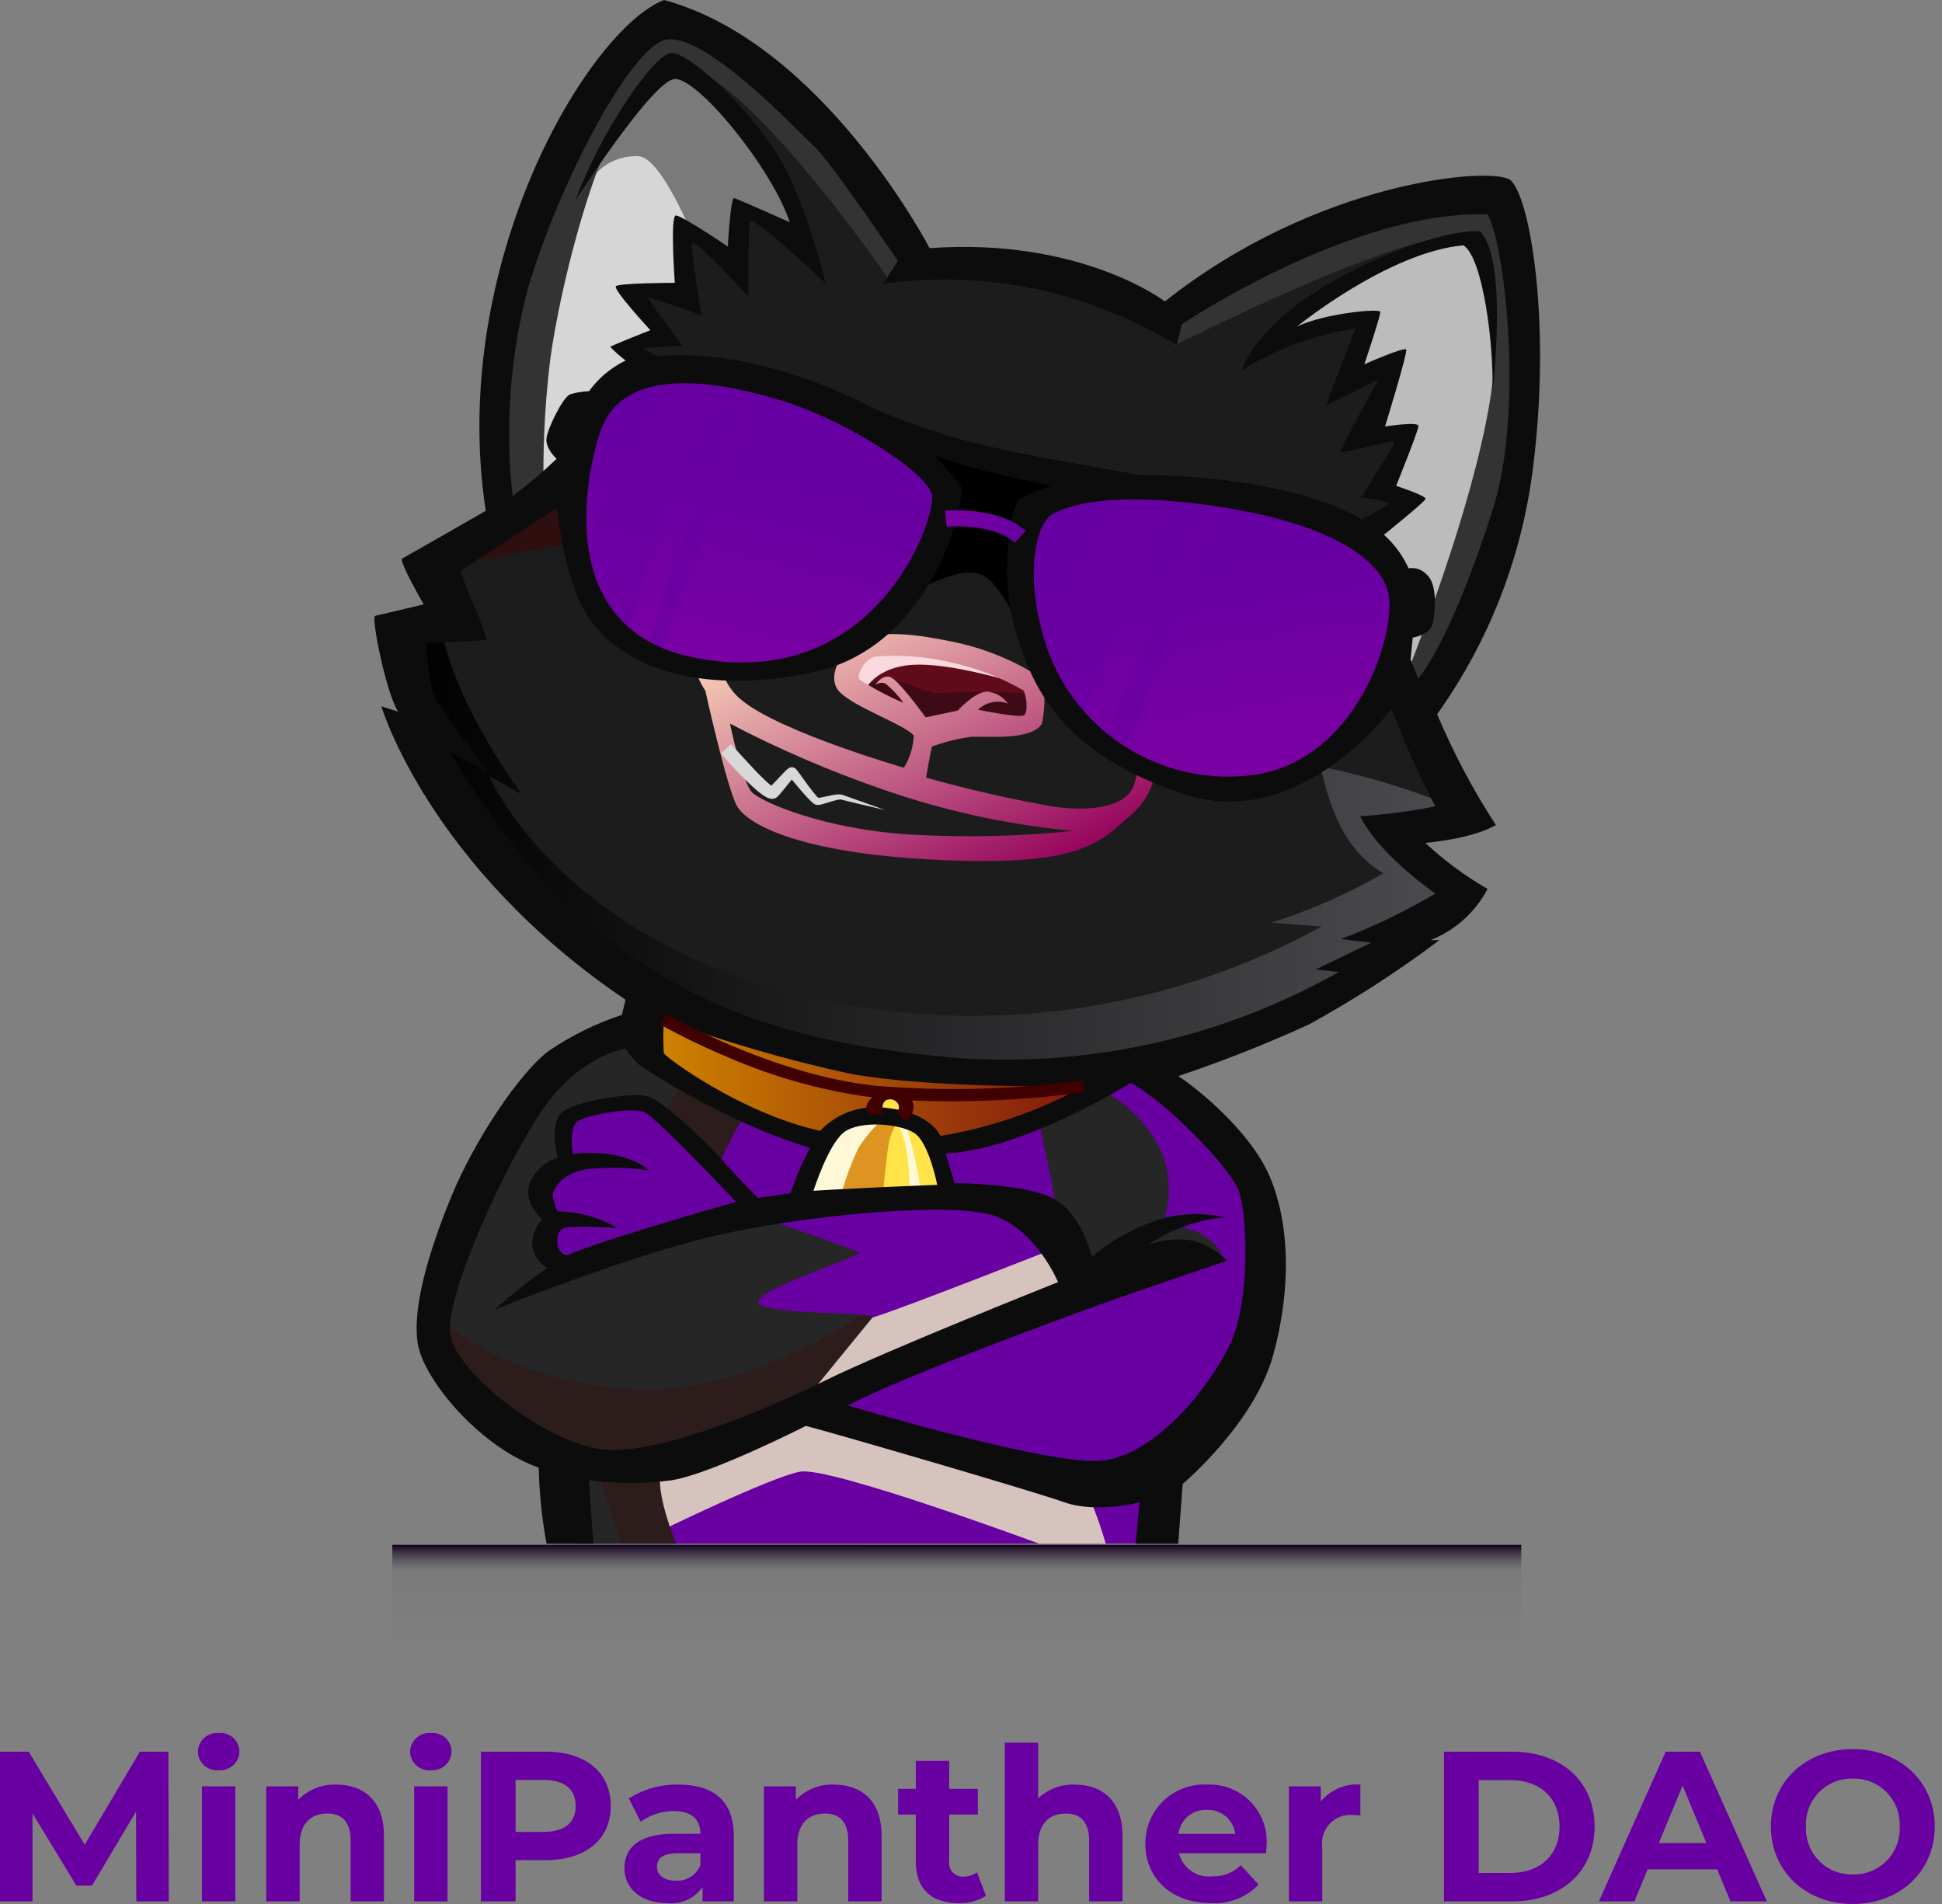 <svg width="51" height="50" viewBox="0 0 51 50" fill="none" xmlns="http://www.w3.org/2000/svg">
<rect x="0" y="0" width="51" height="50" fill="#808080" stroke="none"/>
<g clip-path="url(#clip0_208_105)">
<path d="M39.46 14.088C38.975 15.983 37.108 18.836 37.108 18.836L38.176 21.189L38.27 21.393L36.948 21.861L36.667 21.96L38.269 23.526L36.667 24.991C36.667 24.991 33.007 27.615 29.139 28.018C28.875 28.046 28.611 28.063 28.347 28.068C24.202 28.15 19.753 27.574 16.43 25.624C13.107 23.674 11.198 19.472 11.198 19.472L10.608 16.581L11.513 16.257L11.812 16.15L11.198 14.749L11.206 14.745L13.078 13.733C12.938 11.508 13.086 9.275 13.518 7.087C14.232 3.627 17.06 0.551 17.555 0.524C18.049 0.497 23.026 3.353 24.287 6.95C24.287 6.95 28.814 7.197 30.435 8.351C30.435 8.351 37.177 4.314 39.141 5.22C40.363 7.494 39.944 12.193 39.46 14.088Z" fill="#1C1C1C"/>
<path d="M36.666 21.96L38.268 23.526L36.666 24.991C36.666 24.991 33.007 27.615 29.138 28.018C28.875 28.046 28.61 28.063 28.346 28.068C24.201 28.15 19.752 27.574 16.429 25.624C13.106 23.674 11.198 19.472 11.198 19.472L10.607 16.581L11.513 16.257C11.552 16.343 11.58 16.434 11.596 16.527C11.946 18.505 13.701 20.857 13.701 20.857L12.852 20.385C12.868 20.421 14.868 25.07 22.122 26.366C26.425 27.153 30.869 26.435 34.705 24.333L33.387 24.23C34.413 23.906 35.401 23.471 36.333 22.933C34.911 22.109 34.79 20.261 34.647 20.123C35.855 20.367 37.037 20.724 38.177 21.191L38.27 21.395L36.948 21.863L36.666 21.96Z" fill="url(#paint0_linear_208_105)"/>
<path d="M29.35 27.841C29.137 28.148 28.888 28.427 28.609 28.674C27.909 29.387 24.614 30.153 24.614 30.153C24.379 29.86 24.109 29.597 23.81 29.37C23.592 29.285 23.886 28.809 23.481 28.739C23.076 28.669 22.896 29.277 22.896 29.277C22.359 29.325 21.863 29.583 21.517 29.995C21.517 29.995 17.418 28.44 17.144 27.779C16.991 27.282 16.991 26.75 17.144 26.253C19.21 27.1 21.372 27.69 23.582 28.011C25.501 28.265 27.449 28.208 29.35 27.841V27.841Z" fill="url(#paint1_linear_208_105)"/>
<path d="M24.917 31.408C24.833 31.399 20.887 31.463 20.887 31.463C20.887 31.463 21.373 29.883 22.027 29.551C22.304 29.386 22.607 29.269 22.922 29.204C22.922 29.204 23.07 28.661 23.48 28.739C23.89 28.817 23.725 29.293 23.725 29.293C23.725 29.293 24.331 29.627 24.472 29.991C24.613 30.355 24.917 31.408 24.917 31.408Z" fill="#FFE349"/>
<path d="M30.545 38.367L30.297 40.534H29.037H27.282L17.75 40.537H15.138L14.514 38.252C14.514 38.252 10.995 36.346 11.197 34.49C11.399 32.634 13.902 28.383 14.753 27.839C15.342 27.494 15.997 27.28 16.676 27.212C17.054 27.782 17.562 28.253 18.159 28.586C18.611 28.823 19.075 29.038 19.549 29.229C20.519 29.632 21.515 29.994 21.515 29.994C21.729 29.698 22.025 29.471 22.366 29.341C22.837 29.216 22.92 29.202 22.92 29.202C22.92 29.202 22.951 28.705 23.369 28.734C23.786 28.762 23.723 29.29 23.723 29.29C24.034 29.492 24.331 29.715 24.611 29.958C24.619 30.022 24.619 30.087 24.611 30.151C24.611 30.151 26.111 29.72 27.261 29.318C27.598 29.205 27.93 29.075 28.254 28.928C29.17 28.489 29.979 27.909 30.186 28.071C30.186 28.071 32.575 29.857 32.905 31.267C33.234 32.677 33.236 36.447 30.545 38.367Z" fill="#6900A2"/>
<path d="M29.037 40.535H27.284H27.282C27.282 40.535 21.793 38.503 21.01 38.647C20.228 38.791 17.241 40.253 17.241 40.253C17.241 40.253 16.67 38.667 16.925 38.503C17.18 38.338 21.175 36.834 21.463 36.896C21.752 36.958 28.528 39.141 28.528 39.141C28.73 39.593 28.9 40.059 29.037 40.535V40.535Z" fill="#D6C3BE"/>
<path d="M27.641 32.807C27.641 32.807 23.641 34.385 22.909 34.602C22.177 34.82 20.887 36.896 20.887 36.896C20.887 36.896 28.768 33.95 28.629 33.724C28.325 33.392 27.995 33.086 27.641 32.807V32.807Z" fill="#D6C3BE"/>
<path d="M29.928 8.057L30.852 9.069C30.852 9.069 37.382 5.761 38.576 6.251C39.77 6.742 37.528 16.537 36.665 17.631L37.254 18.605C38.338 16.913 39.149 15.06 39.657 13.116C40.403 10.079 40.114 5.257 39.056 4.97C37.999 4.682 35.36 5.787 33.892 6.516C32.424 7.245 30.73 8.174 30.73 8.174L29.928 8.057Z" fill="#333333"/>
<path d="M36.971 17.631C36.971 17.631 39.415 11.589 39.25 8.87C39.084 6.151 38.803 6.145 38.001 6.311C36.355 6.738 34.841 7.566 33.593 8.721L33.968 8.835L35.826 8.359L35.35 9.98L36.666 9.522C36.666 9.522 35.799 11.582 35.845 11.573C35.891 11.563 36.999 11.444 36.999 11.444C36.999 11.444 36.185 12.698 36.368 12.854C36.551 13.01 36.972 13.06 36.945 13.117C36.917 13.175 35.754 14.058 35.754 14.058C35.754 14.058 36.652 14.648 36.789 15.472C36.926 16.296 36.568 17.32 36.971 17.631Z" fill="#BCBCBC"/>
<path d="M20.968 6L20.375 6.005C20.375 6.005 19.625 5.392 19.56 5.537C19.494 5.682 19.331 6.901 19.331 6.901C18.962 6.618 18.576 6.359 18.174 6.126C18.08 6.081 18.015 6.063 17.995 6.086C17.894 6.205 18.004 7.748 18.004 7.748C18.004 7.748 16.63 7.596 16.63 7.642C16.63 7.688 17.372 8.859 17.372 8.859C17.372 8.859 16.337 8.969 16.429 9.116C16.595 9.293 16.779 9.453 16.978 9.592C16.612 9.716 16.271 9.905 15.972 10.15C15.696 10.386 15.32 11.101 15.072 11.619C14.916 11.945 14.809 12.191 14.809 12.191L13.985 12.816C13.985 12.816 14.009 7.354 15.458 4.534C15.566 4.323 15.688 4.119 15.825 3.925C17.638 1.385 17.651 1.529 18.269 2.044C18.887 2.559 20.762 4.229 20.968 6Z" fill="#D6D6D6"/>
<path d="M20.967 6L20.374 6.005C20.374 6.005 19.625 5.392 19.559 5.537C19.494 5.682 19.331 6.901 19.331 6.901C18.962 6.618 18.576 6.359 18.174 6.126C17.762 5.206 17.225 4.162 16.786 4.104C16.584 4.091 16.381 4.122 16.192 4.193C16.002 4.264 15.83 4.375 15.686 4.518C15.58 4.611 15.482 4.714 15.395 4.826C15.395 4.826 15.415 4.718 15.458 4.535C15.489 4.399 15.533 4.223 15.59 4.018C15.666 3.98 15.744 3.949 15.825 3.924C17.637 1.384 17.651 1.528 18.269 2.043C18.887 2.558 20.762 4.229 20.967 6Z" fill="#7A7A7A"/>
<path d="M23.301 7.279C23.301 7.279 19.218 1.335 17.59 1.696C15.962 2.057 14.665 7.648 14.438 9.543C14.3 10.704 14.248 11.873 14.28 13.041L13.181 13.4C13.181 13.4 12.707 9.749 13.882 6.392C15.056 3.035 16.511 0.378 17.555 0.522C18.599 0.666 21.667 3.487 22.491 4.476C23.315 5.466 24.366 6.306 24.221 6.771C24.077 7.236 23.301 7.279 23.301 7.279Z" fill="#333333"/>
<path d="M27.147 17.399C27.202 17.542 26.513 15.515 25.841 15.124C25.169 14.733 23.68 15.763 23.68 15.763C23.68 15.763 24.772 12.811 24.665 12.701C24.558 12.591 23.982 11.589 23.982 11.589L28.046 12.66C28.046 12.66 27.032 13.083 27.003 13.4C26.975 13.717 26.937 16.849 27.147 17.399Z" fill="black"/>
<path d="M31.818 20.614C31.016 20.469 30.247 20.179 29.548 19.759C29.365 19.648 29.188 19.527 29.017 19.396C28.189 18.761 27.543 17.917 27.146 16.951C26.933 16.45 26.807 15.916 26.774 15.372C26.712 13.807 27.165 13.209 27.773 12.941C28.291 12.81 28.825 12.757 29.359 12.784C29.843 12.782 30.378 12.802 30.888 12.842C31.185 12.865 31.474 12.896 31.739 12.932C31.888 12.953 32.029 12.975 32.161 12.999C32.328 13.029 32.493 13.068 32.656 13.115C35.184 13.885 36.547 14.765 36.785 15.47C37.023 16.175 35.509 21.319 31.818 20.614Z" fill="url(#paint2_linear_208_105)"/>
<path opacity="0.6" d="M30.891 12.843L28.397 18.846C27.863 18.3 27.439 17.657 27.149 16.951L29.361 12.784C29.845 12.782 30.38 12.803 30.891 12.843Z" fill="#6900A2"/>
<path opacity="0.6" d="M32.165 12.999L29.548 19.759C29.365 19.648 29.188 19.527 29.017 19.396L31.741 12.932C31.892 12.953 32.033 12.975 32.165 12.999Z" fill="#6900A2"/>
<path d="M19.063 17.644C18.473 17.603 17.893 17.471 17.343 17.252C17.215 17.199 17.09 17.14 16.968 17.074C16.52 16.836 16.129 16.503 15.82 16.1C15.512 15.697 15.293 15.232 15.18 14.737C15.048 14.187 14.974 13.624 14.961 13.058C14.895 12.002 15.019 10.485 16.7 9.919C17.09 9.792 17.496 9.722 17.907 9.712C18.348 9.699 18.79 9.731 19.225 9.808C19.414 9.839 19.589 9.877 19.741 9.914C19.923 9.957 20.075 10.001 20.188 10.035C20.331 10.079 20.412 10.109 20.412 10.109C22.249 10.535 24.196 11.829 24.666 12.701C25.136 13.572 23.11 17.988 19.063 17.644Z" fill="url(#paint3_linear_208_105)"/>
<path opacity="0.6" d="M19.224 9.808C18.885 10.432 17.066 13.869 16.523 16.793C15.851 16.284 15.376 15.557 15.179 14.737C15.769 13.323 16.872 10.883 17.905 9.712C18.347 9.699 18.789 9.731 19.224 9.808V9.808Z" fill="#6900A2"/>
<path opacity="0.6" d="M20.187 10.035C19.901 10.695 17.935 15.256 17.343 17.252C17.215 17.199 17.09 17.14 16.968 17.074C17.555 15.232 18.619 12.114 19.741 9.913C19.922 9.957 20.074 10.002 20.187 10.035Z" fill="#6900A2"/>
<path d="M22.909 34.602C22.771 34.767 20.885 37.081 20.885 37.081C20.885 37.081 18.166 38.008 17.528 38.367C17.091 38.613 17.465 39.793 17.75 40.539H16.321H15.139L14.514 38.254C14.514 38.254 14.442 38.215 14.318 38.142C13.58 37.708 11.024 36.082 11.197 34.492C11.204 34.427 11.214 34.359 11.228 34.288C11.575 32.342 13.933 28.366 14.755 27.841C15.344 27.496 15.999 27.282 16.678 27.215C17.003 27.706 17.426 28.124 17.921 28.444C17.998 28.493 18.077 28.541 18.161 28.588C18.599 28.818 19.049 29.026 19.508 29.212L19.55 29.23C19.55 29.239 19.549 29.248 19.547 29.257C19.545 29.288 19.536 29.317 19.52 29.342C19.277 29.74 19.062 30.155 18.877 30.583C18.825 30.697 18.792 30.77 18.792 30.77C18.792 30.77 17.484 29.078 16.924 28.919C16.364 28.761 15.14 29.15 14.975 29.356C14.81 29.563 14.796 30.592 14.796 30.592C14.585 30.745 14.423 30.954 14.328 31.197C14.136 31.636 14.356 31.856 14.411 32.171C14.466 32.487 14.356 32.399 14.286 32.707C14.242 32.843 14.252 32.99 14.313 33.119C14.374 33.248 14.482 33.349 14.615 33.401C14.919 33.548 19.998 31.979 19.998 31.979C19.998 31.979 22.469 32.803 22.552 32.899C22.634 32.995 19.833 33.86 19.915 34.203C19.981 34.476 21.918 34.463 22.643 34.529C22.833 34.546 22.938 34.568 22.909 34.602Z" fill="#262626"/>
<path d="M32.093 32.98L28.252 33.724L28.226 33.639L28.491 33.498C28.197 32.997 27.961 32.465 27.785 31.911C27.719 31.523 27.405 30.008 27.28 29.407L29.021 28.675C29.681 29.038 30.207 29.605 30.519 30.291C30.758 30.895 30.758 31.568 30.519 32.172C30.519 32.172 31.773 32.154 32.093 32.98Z" fill="#262626"/>
<path opacity="0.25" d="M22.909 34.602C22.771 34.767 20.885 37.081 20.885 37.081C20.885 37.081 18.166 38.008 17.528 38.367C17.091 38.613 17.465 39.793 17.75 40.539H16.321C16.021 39.721 15.653 38.461 15.653 38.461C15.196 38.419 14.746 38.312 14.319 38.142C13.581 37.708 11.024 36.083 11.197 34.491C11.205 34.426 11.215 34.358 11.229 34.287C12.386 35.522 14.287 36.335 16.602 36.482C19.065 36.638 21.572 35.224 22.645 34.528C22.833 34.546 22.938 34.568 22.909 34.602Z" fill="#400000"/>
<path opacity="0.25" d="M19.547 29.258C19.545 29.288 19.535 29.318 19.519 29.343C19.276 29.741 19.061 30.155 18.877 30.583L17.472 29.16L17.919 28.444C17.996 28.494 18.076 28.542 18.159 28.588C18.597 28.818 19.047 29.027 19.506 29.212L19.547 29.258Z" fill="#400000"/>
<path d="M23.453 28.675C23.95 28.661 23.81 29.371 23.81 29.371C24.125 29.493 24.403 29.697 24.613 29.961C24.768 30.43 24.87 30.916 24.917 31.407L20.888 31.462C20.888 31.462 21.565 29.76 22.07 29.476C22.306 29.319 22.581 29.229 22.866 29.217C22.866 29.217 23.055 28.686 23.453 28.675Z" fill="#FFE349"/>
<path d="M23.581 29.439C23.435 29.662 23.343 29.916 23.316 30.181C23.247 30.669 23.186 31.382 23.186 31.382L21.071 31.355C21.071 31.355 21.332 29.788 22.07 29.476C22.555 29.295 23.088 29.282 23.581 29.439Z" fill="#DE9421"/>
<path d="M23.13 29.439C22.903 29.651 22.704 29.891 22.54 30.154C22.355 30.545 22.206 30.951 22.093 31.368C21.753 31.392 21.41 31.387 21.07 31.355C21.133 31.3 21.53 29.879 21.949 29.611C22.368 29.344 23.13 29.439 23.13 29.439Z" fill="#FFF8D6"/>
<path d="M23.581 29.528C23.695 29.74 23.77 29.97 23.803 30.208C23.862 30.558 23.888 30.913 23.878 31.269L24.18 31.238C24.092 30.671 23.965 30.112 23.803 29.562C23.793 29.543 23.778 29.527 23.76 29.514C23.742 29.502 23.722 29.493 23.701 29.49C23.679 29.487 23.657 29.488 23.637 29.495C23.616 29.502 23.597 29.513 23.581 29.528V29.528Z" fill="#FFF8D6"/>
<path opacity="0.5" d="M11.774 14.83C11.774 14.83 14.879 14.308 14.947 14.253C14.956 13.771 14.909 13.289 14.809 12.817C14.768 12.77 11.774 14.83 11.774 14.83Z" fill="#400000"/>
<path d="M25.042 17.079C23.817 16.933 23.2 16.749 22.703 16.987C22.615 17.029 22.537 17.089 22.474 17.163C22.411 17.237 22.364 17.324 22.337 17.417C22.31 17.51 22.302 17.608 22.316 17.705C22.329 17.801 22.362 17.894 22.413 17.976C22.554 18.187 23.782 19.157 24.262 19.166C24.743 19.176 26.932 18.938 27.025 18.837C27.077 18.669 27.091 18.493 27.069 18.319C27.046 18.145 26.987 17.978 26.894 17.829C26.678 17.592 25.042 17.079 25.042 17.079Z" fill="#600B19"/>
<path d="M22.552 18.125C22.787 17.922 23.092 17.82 23.401 17.839C23.836 17.914 24.306 18.189 24.538 18.196C24.77 18.203 26.855 18.099 27.061 18.271C27.267 18.443 26.961 19.003 26.961 19.003C26.961 19.003 24.56 19.226 24.261 19.102C23.962 18.978 22.552 18.125 22.552 18.125Z" fill="#3D0A15"/>
<path d="M27.003 18.03C27.003 18.03 25.224 17.44 24.103 17.454C22.981 17.467 22.698 18.147 22.698 18.147C22.698 18.147 22.33 17.982 22.335 17.8C22.34 17.619 22.151 16.881 23.209 16.872C24.203 16.904 25.184 17.099 26.114 17.45C26.439 17.595 26.74 17.791 27.003 18.03Z" fill="#F9D9DD"/>
<path d="M29.872 20.132C29.862 20.286 29.836 20.438 29.793 20.585C29.611 21.147 28.811 21.327 27.702 21.189C26.562 20.991 25.433 20.735 24.32 20.42C24.32 20.42 24.46 19.603 24.481 19.603C24.812 19.481 25.156 19.395 25.506 19.349C25.911 19.329 27.084 19.459 27.365 19.003C27.505 18.237 27.4 17.887 27.182 17.702C26.512 17.293 25.776 17.005 25.007 16.85C24.113 16.665 23.281 16.562 22.72 16.754C22.159 16.946 21.654 17.756 22.047 18.168C22.439 18.58 23.822 19.054 23.997 19.323C23.984 19.62 23.894 19.908 23.737 20.161C23.737 20.161 20.545 19.239 19.506 18.409C19.246 18.21 19.056 17.933 18.964 17.618C18.775 17.669 18.576 17.671 18.386 17.625C18.344 17.615 18.302 17.601 18.263 17.584C18.322 17.782 18.41 17.97 18.524 18.142C18.524 18.142 19.086 20.683 19.352 21.163C19.619 21.644 20.966 22.385 24.44 22.571C27.914 22.756 28.734 22.303 29.512 21.561C29.512 21.561 30.257 21.048 30.311 20.316C30.162 20.262 30.015 20.201 29.872 20.132V20.132ZM23.399 17.789C23.174 17.688 22.987 17.986 22.987 17.986C23.026 17.957 23.071 17.939 23.119 17.933C23.166 17.928 23.215 17.935 23.258 17.954C23.436 18.101 23.593 18.27 23.727 18.458C23.322 18.286 22.934 18.079 22.566 17.84C22.495 17.715 22.69 17.318 22.987 17.242C23.628 17.191 24.274 17.237 24.902 17.38C25.595 17.523 26.261 17.776 26.874 18.129C26.953 18.23 27.009 18.691 26.897 18.779C26.785 18.867 25.685 18.637 25.685 18.637C25.788 18.538 25.916 18.471 26.055 18.443C26.194 18.415 26.339 18.426 26.471 18.477C26.408 18.388 26.327 18.313 26.232 18.259C26.138 18.204 26.033 18.171 25.924 18.161C25.601 18.165 25.152 18.66 25.152 18.66L24.31 18.839C24.31 18.839 23.623 17.889 23.399 17.789ZM23.928 21.917C21.626 21.78 20.026 21.066 19.76 20.818C19.494 20.571 19.171 19.003 19.171 19.003C20.444 19.668 21.764 20.238 23.121 20.709C24.758 21.286 26.46 21.659 28.189 21.821C26.773 21.966 25.348 21.998 23.927 21.917H23.928Z" fill="url(#paint4_linear_208_105)"/>
<path d="M19.198 19.543C19.345 19.703 19.492 19.867 19.64 20.026C19.714 20.106 19.788 20.186 19.863 20.263C19.939 20.341 20.014 20.419 20.091 20.49C20.129 20.526 20.167 20.561 20.205 20.591C20.224 20.607 20.242 20.623 20.26 20.633C20.268 20.639 20.276 20.645 20.283 20.648C20.29 20.653 20.296 20.655 20.295 20.655H20.286C20.273 20.654 20.259 20.655 20.246 20.659C20.234 20.662 20.222 20.667 20.211 20.674L20.202 20.681L20.197 20.684L20.2 20.682L20.212 20.672C20.229 20.658 20.247 20.641 20.265 20.623C20.302 20.587 20.339 20.548 20.377 20.509C20.452 20.429 20.525 20.348 20.607 20.265C20.629 20.244 20.649 20.223 20.678 20.199C20.688 20.191 20.698 20.184 20.708 20.177L20.72 20.169L20.729 20.165L20.733 20.163L20.74 20.16L20.747 20.157L20.755 20.154C20.769 20.15 20.784 20.148 20.799 20.148C20.807 20.148 20.814 20.149 20.822 20.15C20.833 20.152 20.843 20.155 20.853 20.159C20.859 20.162 20.864 20.165 20.87 20.168C20.874 20.171 20.878 20.173 20.882 20.176L20.888 20.181L20.896 20.188L20.904 20.196L20.915 20.208L20.931 20.227C20.968 20.275 20.999 20.319 21.032 20.364C21.097 20.454 21.161 20.543 21.226 20.631C21.291 20.719 21.357 20.806 21.425 20.885C21.442 20.904 21.459 20.923 21.474 20.938C21.482 20.945 21.49 20.952 21.491 20.953H21.488C21.485 20.952 21.481 20.951 21.477 20.951C21.477 20.951 21.479 20.951 21.483 20.951C21.505 20.951 21.527 20.949 21.549 20.945C21.574 20.941 21.6 20.936 21.626 20.93C21.733 20.909 21.84 20.881 21.957 20.866C21.989 20.862 22.02 20.86 22.051 20.861C22.07 20.861 22.089 20.864 22.108 20.869L22.116 20.871L22.121 20.873L22.131 20.876L22.15 20.883L22.306 20.938L22.619 21.048C22.827 21.122 23.035 21.196 23.243 21.272C23.027 21.223 22.812 21.171 22.597 21.12L22.275 21.043L22.114 21.003L22.094 20.998L22.084 20.996H22.079H22.077C22.068 20.995 22.06 20.995 22.052 20.996C22.028 20.998 22.004 21.002 21.981 21.007C21.88 21.03 21.776 21.066 21.669 21.098C21.641 21.106 21.614 21.114 21.585 21.122C21.553 21.13 21.52 21.136 21.488 21.139C21.475 21.14 21.463 21.14 21.451 21.139C21.44 21.138 21.43 21.135 21.42 21.131L21.407 21.126L21.398 21.121C21.38 21.111 21.363 21.1 21.348 21.087C21.322 21.066 21.3 21.046 21.279 21.025C21.196 20.942 21.123 20.858 21.05 20.775C20.977 20.692 20.906 20.605 20.836 20.521C20.8 20.479 20.765 20.436 20.731 20.398L20.72 20.387L20.717 20.383L20.721 20.387L20.724 20.39L20.734 20.396C20.739 20.399 20.744 20.402 20.749 20.404C20.758 20.408 20.767 20.41 20.776 20.412C20.783 20.413 20.79 20.414 20.797 20.414C20.803 20.415 20.808 20.415 20.814 20.414C20.821 20.414 20.827 20.412 20.833 20.41L20.839 20.409L20.844 20.407L20.85 20.404L20.854 20.402L20.857 20.4C20.86 20.4 20.857 20.4 20.854 20.404C20.842 20.415 20.825 20.435 20.808 20.454C20.741 20.534 20.673 20.622 20.603 20.709C20.567 20.753 20.532 20.796 20.493 20.84C20.473 20.863 20.453 20.885 20.43 20.909L20.412 20.927L20.407 20.931L20.403 20.934L20.397 20.939L20.383 20.948C20.366 20.959 20.348 20.967 20.329 20.972C20.302 20.979 20.275 20.98 20.248 20.977C20.231 20.974 20.215 20.971 20.199 20.966C20.177 20.959 20.156 20.95 20.136 20.94C20.119 20.931 20.103 20.922 20.088 20.913C20.059 20.895 20.033 20.877 20.008 20.86C19.958 20.823 19.913 20.787 19.868 20.749C19.693 20.599 19.535 20.441 19.38 20.281C19.224 20.121 19.076 19.955 18.933 19.782L19.198 19.543Z" fill="#D8D8D8"/>
<path d="M39.656 4.724C39.161 4.366 34.589 4.744 30.593 7.916C30.593 7.916 28.39 6.231 24.413 6.517C24.413 6.517 21.612 1.126 17.438 0C15.461 0.766 11.763 6.907 12.756 13.415C12.756 13.415 10.677 14.61 10.566 14.664C10.456 14.718 11.128 15.872 11.128 15.872C11.128 15.872 9.96 16.147 9.851 16.174C9.741 16.201 10.137 18.192 10.454 18.687L10.015 18.549C10.015 18.549 11.264 22.765 16.428 26.253L16.332 26.651C15.65 26.876 15.003 27.195 14.409 27.599C13.64 28.175 12.46 29.947 11.855 31.416C11.251 32.885 10.812 34.381 10.976 35.309C11.141 36.236 12.583 37.986 14.148 38.542C14.162 39.213 14.231 39.881 14.354 40.54H15.586C15.534 39.926 15.467 38.873 15.467 38.873C16.187 38.968 16.916 38.968 17.636 38.873C18.68 38.708 21.165 37.445 21.165 37.445C21.962 37.651 27.097 39.148 27.948 39.45C28.8 39.752 29.925 39.45 29.925 39.45L29.824 40.54H30.942C30.942 40.54 31.004 39.683 31.059 38.969C31.059 38.969 32.94 37.39 33.434 35.591C33.929 33.792 33.86 32.09 33.338 30.881C32.816 29.673 31.375 28.533 30.942 28.259C32.112 27.867 33.26 27.413 34.382 26.9C35.572 26.245 36.715 25.506 37.801 24.689H37.568C38.212 24.434 38.743 23.957 39.066 23.344C38.476 23.005 37.928 22.6 37.432 22.135C37.432 22.135 38.64 22.039 39.285 21.667C38.685 20.745 38.169 19.771 37.742 18.756C39.108 16.839 39.973 14.611 40.26 12.275C40.755 8.348 40.15 5.079 39.656 4.724ZM15.962 38.076C14.464 38.008 11.912 36.03 11.816 35C11.72 33.971 13.244 30.631 14.223 29.174C15.203 27.717 16.42 27.535 16.42 27.535C16.526 27.686 16.646 27.827 16.777 27.956C17.47 28.422 18.195 28.838 18.947 29.201C19.693 29.582 20.471 29.898 21.272 30.144C21.068 30.526 20.897 30.924 20.76 31.334L19.904 31.459C19.904 31.459 19.478 31.04 18.936 30.429C18.394 29.818 17.369 28.914 17.035 28.795C16.701 28.676 15.291 28.873 14.829 29.161C14.366 29.45 14.65 30.402 14.65 30.402C14.49 30.45 14.343 30.532 14.218 30.642C14.093 30.753 13.993 30.89 13.927 31.043C13.693 31.569 14.243 32.022 14.243 32.022C14.076 32.196 13.98 32.426 13.973 32.667C13.984 32.796 14.027 32.92 14.096 33.029C14.165 33.138 14.259 33.229 14.371 33.294C13.888 33.635 13.425 34.003 12.984 34.397C12.984 34.397 16.404 33.011 18.737 32.462C21.071 31.914 24.999 31.542 26.111 31.927C27.224 32.311 27.786 33.67 27.786 33.67C27.786 33.67 23.296 35.456 21.703 36.238C20.111 37.021 17.459 38.145 15.962 38.076ZM23.295 29.096C22.975 29.047 22.649 29.076 22.343 29.181C22.037 29.285 21.761 29.462 21.537 29.696C19.459 29.238 17.464 27.755 17.432 27.653C17.416 27.36 17.416 27.068 17.432 26.776C19.018 27.357 20.642 27.83 22.293 28.19C24.448 28.602 28.467 28.524 28.467 28.524C27.294 29.172 26.018 29.614 24.696 29.831C24.696 29.831 24.462 29.227 23.295 29.096V29.096ZM24.613 31.115C24.613 31.115 22.672 31.188 21.363 31.271C21.363 31.271 21.757 30.026 22.178 29.724C22.599 29.421 23.629 29.505 24.013 29.755C24.397 30.004 24.613 31.115 24.613 31.115ZM14.64 31.81C14.572 31.672 14.53 31.524 14.515 31.371C14.529 31.229 14.712 30.858 15.334 30.715C15.903 30.642 16.479 30.65 17.046 30.738C17.046 30.738 16.465 30.143 15.041 30.303C15.041 30.303 14.936 29.663 15.142 29.47C15.348 29.278 16.601 29.063 16.921 29.205C17.241 29.346 19.329 31.562 19.329 31.562C19.329 31.562 15.887 32.532 14.871 32.972C14.871 32.972 14.638 32.871 14.638 32.66C14.638 32.448 14.638 32.376 14.775 32.266C14.912 32.156 16.211 32.248 16.211 32.248C15.734 31.968 15.192 31.818 14.64 31.81V31.81ZM32.55 31.321C32.756 31.966 32.838 34.177 32.303 35.303C31.767 36.428 30.298 38.296 28.829 38.365C27.36 38.433 22.265 36.909 22.265 36.909C23.611 36.195 27.442 34.781 28.774 34.3C30.106 33.82 32.234 33.106 32.234 33.106C31.986 32.865 31.685 32.687 31.355 32.584C30.948 32.511 30.53 32.547 30.142 32.689C30.747 32.285 31.442 32.037 32.165 31.966C31.656 31.849 31.126 31.852 30.618 31.975C29.903 32.172 29.24 32.525 28.677 33.01C28.677 33.01 28.403 31.847 27.643 31.462C26.883 31.078 25.061 31.069 25.061 31.069C25.006 30.822 24.834 30.291 24.834 30.291C26.894 30.195 29.693 28.437 29.693 28.437C30.586 28.904 32.344 30.675 32.55 31.321V31.321ZM35.722 21.434C36.19 22.423 37.694 23.466 37.694 23.466C36.903 23.935 36.073 24.335 35.214 24.66L36.01 24.757L34.555 25.457L35.159 25.526C32.145 27.227 28.7 28.015 25.246 27.791C21.182 27.462 18.517 26.61 15.963 24.66C13.409 22.711 11.83 19.758 11.83 19.758L12.819 20.269C12.819 20.269 11.57 18.632 11.401 18.275C11.274 17.823 11.206 17.358 11.198 16.889C11.198 16.889 12.667 16.834 12.764 16.806C12.86 16.779 12.05 15.035 12.104 14.994C12.159 14.952 14.631 13.332 14.631 13.332C14.631 13.332 14.782 15.2 15.455 16.216C16.128 17.232 17.899 18.338 21.256 17.678C24.614 17.018 25.364 12.97 25.246 12.788C25.128 12.605 24.531 11.945 24.531 11.945C25.428 12.338 27.628 12.756 27.628 12.756C27.322 12.845 27.027 12.965 26.747 13.116C26.637 13.233 26.179 14.83 26.66 16.532C27.14 18.235 28.033 19.841 31.095 20.855C34.157 21.869 36.546 18.606 36.546 18.606C36.872 19.486 37.255 20.344 37.694 21.174C37.043 21.306 36.384 21.393 35.722 21.434V21.434ZM15.825 11.177C16.044 10.696 16.787 9.342 20.632 10.554C22.209 11.052 24.367 12.403 24.477 13.008C24.587 13.612 22.953 18.413 17.941 17.205C14.232 16.216 15.605 11.658 15.825 11.177L15.825 11.177ZM32.344 13.362C34.564 13.733 36.175 14.516 36.45 15.531C36.724 16.546 35.612 20.24 32.578 20.384C31.407 20.459 30.247 20.124 29.297 19.436C28.348 18.748 27.667 17.751 27.373 16.616C26.893 14.844 27.277 13.718 27.62 13.512C27.964 13.306 29.144 12.825 32.344 13.36L32.344 13.362ZM39.217 13.334C38.433 15.806 37.722 17.22 37.246 17.824L37.045 17.321L37.1 16.744C37.1 16.744 37.558 16.68 37.626 16.369C37.694 16.059 37.751 15.357 37.484 15.105C37.424 15.035 37.347 14.982 37.261 14.95C37.174 14.918 37.081 14.909 36.99 14.923C36.839 14.588 36.619 14.288 36.344 14.044C36.344 14.044 37.416 13.184 37.437 13.101C37.458 13.019 36.665 12.758 36.665 12.758C36.665 12.758 37.251 11.309 37.251 11.186C37.251 11.062 36.373 11.2 36.373 11.2C36.373 11.2 36.97 9.264 36.929 9.181C36.888 9.098 35.83 9.566 35.83 9.566C35.83 9.566 36.256 8.296 36.249 8.192C36.242 8.089 34.759 8.234 34.059 8.577C34.059 8.577 36.46 6.62 38.431 6.442C38.947 6.771 39.235 9.063 39.194 10.3C39.194 10.3 39.62 6.812 38.864 6.071C37.78 6.03 35.528 6.936 34.183 7.912C32.837 8.889 32.604 9.725 32.604 9.725C33.518 9.162 34.536 8.789 35.597 8.626C35.597 8.626 34.814 10.624 34.835 10.631C34.856 10.638 36.208 9.958 36.208 9.958C36.208 9.958 35.178 11.819 35.192 11.873C35.206 11.928 36.661 11.509 36.628 11.613C36.595 11.716 35.749 13.061 35.749 13.061C36.005 13.091 36.257 13.141 36.505 13.212C36.263 13.369 36.012 13.513 35.754 13.642C35.754 13.642 34.15 12.512 29.907 12.47C26.581 11.873 25.108 11.674 22.884 10.699C22.884 10.699 20.053 9.107 17.268 9.355C17.268 9.355 16.904 9.175 16.877 9.155C16.849 9.134 17.921 9.079 17.921 9.079C17.921 9.079 17.015 7.865 17.007 7.809C17.487 7.942 17.959 8.1 18.422 8.283C18.422 8.283 18.141 6.587 18.174 6.395C18.208 6.202 19.657 7.795 19.657 7.795C19.657 7.795 19.637 6.003 19.698 5.811C19.76 5.619 21.683 7.445 21.683 7.445C21.683 7.445 21.154 5.179 20.344 3.944C19.534 2.708 18.092 1.39 17.639 1.39C17.186 1.39 15.771 3.463 15.112 5.262C15.112 5.262 17.117 2.145 17.707 2.076C18.298 2.007 20.262 4.396 20.742 5.838C20.742 5.838 19.369 5.22 19.277 5.202C19.186 5.184 19.113 6.474 19.113 6.474C19.113 6.474 17.904 5.651 17.749 5.66C17.593 5.669 17.721 7.427 17.721 7.427C17.721 7.427 16.256 7.431 16.174 7.516C16.092 7.601 17.079 8.671 17.079 8.671C17.079 8.671 16.035 9.083 16.026 9.11C16.152 9.239 16.286 9.358 16.429 9.467C16.047 9.653 15.717 9.929 15.468 10.273C15.3 10.278 15.134 10.306 14.974 10.355C14.781 10.429 14.379 11.252 14.351 11.518C14.324 11.784 14.617 12.049 14.617 12.049C14.253 12.399 13.867 12.726 13.462 13.028C13.255 11.18 13.397 9.31 13.881 7.515C14.684 4.849 16.401 1.553 17.362 1.085C18.323 0.617 20.945 3.447 21.371 3.832C21.797 4.217 23.58 6.853 23.58 6.853L23.183 7.457C24.592 7.256 26.026 7.316 27.413 7.636C28.644 7.921 29.822 8.404 30.9 9.063L31.038 8.514C31.038 8.514 35.507 5.507 39.07 5.631C39.546 6.517 39.999 10.861 39.216 13.333L39.217 13.334Z" fill="#0C0C0C"/>
<path d="M24.957 28.921C24.322 28.921 23.646 28.895 22.973 28.827C21.645 28.658 20.348 28.3 19.121 27.766C18.516 27.515 17.926 27.23 17.353 26.913L17.511 26.639C17.538 26.654 20.329 28.245 23.004 28.513C24.817 28.663 26.64 28.615 28.443 28.368L28.491 28.68C27.32 28.84 26.139 28.92 24.957 28.921Z" fill="#400000"/>
<path d="M23.851 29.439C23.925 29.34 23.973 29.224 23.99 29.101C24.009 28.918 23.903 28.69 23.395 28.675C22.888 28.66 22.663 29.041 22.777 29.201C22.892 29.361 23.18 29.247 23.18 29.247C23.18 29.247 23.116 28.927 23.313 28.876C23.51 28.826 23.676 29.023 23.581 29.169C23.487 29.316 23.851 29.439 23.851 29.439Z" fill="#400000"/>
<path d="M26.649 14.253C26.077 13.729 24.873 13.83 24.861 13.831L24.822 13.412C24.879 13.406 26.223 13.292 26.934 13.942L26.649 14.253Z" fill="url(#paint5_linear_208_105)"/>
<path d="M39.952 40.569H10.302V43.378H39.952V40.569Z" fill="url(#paint6_linear_208_105)"/>
<path d="M4.434 49.933L4.421 46H3.674L2.225 48.444L0.753 46H0V49.933H0.854V47.623L2.006 49.517H2.416L3.573 47.573L3.579 49.933H4.434ZM5.742 46.489C5.811 46.494 5.881 46.486 5.947 46.463C6.014 46.44 6.074 46.403 6.125 46.356C6.177 46.308 6.217 46.251 6.245 46.186C6.273 46.122 6.287 46.053 6.287 45.983C6.284 45.916 6.268 45.849 6.239 45.788C6.21 45.727 6.168 45.673 6.117 45.628C6.066 45.584 6.006 45.551 5.942 45.531C5.877 45.511 5.809 45.504 5.742 45.511C5.673 45.505 5.604 45.513 5.539 45.535C5.474 45.557 5.414 45.591 5.363 45.637C5.312 45.683 5.271 45.739 5.242 45.801C5.214 45.864 5.198 45.931 5.197 46C5.198 46.069 5.214 46.136 5.242 46.199C5.271 46.261 5.312 46.317 5.363 46.363C5.414 46.408 5.474 46.443 5.539 46.465C5.604 46.487 5.673 46.495 5.742 46.489V46.489ZM5.303 49.933H6.18V46.91H5.303V49.933ZM8.83 46.865C8.645 46.858 8.461 46.89 8.289 46.959C8.117 47.027 7.961 47.131 7.832 47.264V46.91H6.993V49.933H7.87V48.438C7.87 47.882 8.173 47.624 8.594 47.624C8.983 47.623 9.209 47.848 9.209 48.337V49.933H10.083V48.202C10.083 47.28 9.545 46.865 8.832 46.865H8.83ZM11.313 46.489C11.383 46.494 11.453 46.486 11.519 46.463C11.585 46.44 11.646 46.403 11.697 46.356C11.748 46.308 11.789 46.251 11.817 46.186C11.845 46.122 11.859 46.053 11.858 45.983C11.856 45.916 11.84 45.849 11.811 45.788C11.781 45.727 11.74 45.673 11.689 45.628C11.638 45.584 11.578 45.551 11.513 45.531C11.449 45.511 11.381 45.504 11.313 45.511C11.245 45.505 11.177 45.514 11.111 45.535C11.046 45.557 10.987 45.592 10.936 45.638C10.885 45.684 10.844 45.739 10.815 45.802C10.787 45.864 10.771 45.931 10.77 46C10.771 46.069 10.787 46.136 10.815 46.199C10.844 46.261 10.885 46.317 10.936 46.363C10.987 46.408 11.047 46.443 11.112 46.465C11.178 46.487 11.246 46.495 11.315 46.489H11.313ZM10.877 49.933H11.753V46.91H10.877V49.933ZM14.332 46H12.629V49.933H13.54V48.848H14.332C15.382 48.848 16.04 48.303 16.04 47.427C16.04 46.545 15.382 46 14.332 46ZM14.281 48.107H13.54V46.742H14.281C14.837 46.742 15.118 46.994 15.118 47.428C15.118 47.854 14.837 48.107 14.281 48.107ZM17.815 46.865C17.354 46.855 16.901 46.982 16.513 47.23L16.825 47.841C17.077 47.657 17.383 47.558 17.696 47.56C18.168 47.56 18.392 47.779 18.392 48.156H17.697C16.776 48.156 16.399 48.527 16.399 49.061C16.399 49.584 16.82 49.977 17.528 49.977C17.706 49.996 17.885 49.967 18.047 49.893C18.209 49.819 18.348 49.702 18.45 49.556V49.933H19.27V48.208C19.27 47.292 18.736 46.865 17.815 46.865ZM17.747 49.388C17.438 49.388 17.253 49.242 17.253 49.023C17.253 48.82 17.382 48.669 17.792 48.669H18.393V48.977C18.344 49.106 18.254 49.215 18.138 49.289C18.021 49.362 17.885 49.397 17.747 49.388V49.388ZM21.898 46.865C21.713 46.858 21.529 46.89 21.357 46.959C21.185 47.027 21.029 47.131 20.9 47.264V46.91H20.062V49.933H20.939V48.438C20.939 47.882 21.242 47.624 21.663 47.624C22.051 47.624 22.276 47.848 22.276 48.337V49.933H23.152V48.202C23.152 47.28 22.613 46.865 21.899 46.865H21.898ZM25.658 49.169C25.555 49.243 25.431 49.282 25.304 49.281C25.251 49.285 25.199 49.277 25.149 49.258C25.1 49.239 25.056 49.21 25.02 49.171C24.984 49.133 24.957 49.087 24.941 49.037C24.925 48.987 24.92 48.934 24.927 48.882V47.652H25.68V46.977H24.927V46.242H24.051V46.977H23.585V47.652H24.051V48.893C24.051 49.611 24.467 49.978 25.18 49.978C25.432 49.987 25.68 49.92 25.894 49.786L25.658 49.169ZM28.225 46.865C28.049 46.858 27.873 46.887 27.709 46.949C27.544 47.01 27.393 47.104 27.264 47.225V45.764H26.388V49.933H27.264V48.438C27.264 47.882 27.568 47.624 27.989 47.624C28.377 47.624 28.602 47.848 28.602 48.337V49.933H29.478V48.202C29.478 47.28 28.939 46.865 28.225 46.865ZM33.264 48.433C33.275 48.224 33.241 48.015 33.166 47.819C33.09 47.624 32.974 47.447 32.826 47.299C32.678 47.152 32.5 47.037 32.305 46.962C32.109 46.887 31.9 46.854 31.691 46.865C31.482 46.855 31.272 46.888 31.076 46.962C30.879 47.036 30.7 47.149 30.549 47.295C30.398 47.441 30.278 47.616 30.198 47.81C30.117 48.003 30.076 48.212 30.079 48.421C30.079 49.32 30.759 49.978 31.804 49.978C32.035 49.992 32.267 49.956 32.482 49.872C32.698 49.787 32.893 49.657 33.052 49.489L32.586 48.983C32.486 49.081 32.367 49.157 32.237 49.208C32.106 49.258 31.967 49.281 31.828 49.275C31.634 49.295 31.441 49.245 31.282 49.133C31.123 49.022 31.009 48.857 30.962 48.669H33.249C33.253 48.596 33.264 48.5 33.264 48.433V48.433ZM31.697 47.529C31.877 47.522 32.053 47.583 32.191 47.699C32.328 47.816 32.416 47.98 32.439 48.159H30.95C30.971 47.978 31.061 47.813 31.199 47.697C31.338 47.58 31.516 47.52 31.697 47.529V47.529ZM34.686 47.311V46.91H33.849V49.933H34.725V48.506C34.71 48.395 34.719 48.282 34.754 48.175C34.788 48.069 34.846 47.971 34.923 47.89C35 47.809 35.095 47.746 35.2 47.707C35.305 47.668 35.417 47.653 35.529 47.663C35.596 47.663 35.653 47.669 35.725 47.674V46.865C35.529 46.85 35.332 46.882 35.151 46.959C34.97 47.037 34.81 47.157 34.686 47.309V47.311ZM37.922 49.933H39.708C40.995 49.933 41.877 49.157 41.877 47.966C41.877 46.775 40.995 46 39.708 46H37.922V49.933ZM38.832 49.185V46.747H39.663C40.444 46.747 40.956 47.214 40.956 47.966C40.956 48.719 40.444 49.185 39.663 49.185H38.832ZM45.446 49.933H46.401L44.642 46H43.743L41.989 49.933H42.922L43.27 49.09H45.096L45.446 49.933ZM43.564 48.399L44.188 46.893L44.812 48.399H43.564ZM48.658 50C49.894 50 50.81 49.141 50.81 47.966C50.81 46.792 49.894 45.933 48.658 45.933C47.416 45.933 46.506 46.798 46.506 47.966C46.506 49.135 47.416 50 48.658 50ZM48.658 49.225C48.493 49.229 48.328 49.199 48.175 49.137C48.022 49.075 47.883 48.982 47.768 48.864C47.653 48.746 47.563 48.605 47.504 48.451C47.446 48.296 47.419 48.131 47.428 47.966C47.419 47.801 47.446 47.636 47.504 47.482C47.563 47.327 47.653 47.187 47.768 47.069C47.883 46.95 48.022 46.857 48.175 46.795C48.328 46.733 48.493 46.703 48.658 46.708C48.823 46.703 48.987 46.733 49.141 46.795C49.294 46.857 49.432 46.95 49.548 47.069C49.663 47.187 49.753 47.327 49.812 47.482C49.87 47.636 49.896 47.801 49.888 47.966C49.896 48.131 49.87 48.296 49.812 48.451C49.753 48.605 49.663 48.746 49.548 48.864C49.432 48.982 49.294 49.075 49.141 49.137C48.987 49.199 48.823 49.229 48.658 49.225V49.225Z" fill="#6900A2"/>
</g>
<defs>
<linearGradient id="paint0_linear_208_105" x1="10.607" y1="22.166" x2="38.27" y2="22.166" gradientUnits="userSpaceOnUse">
<stop/>
<stop offset="0.997" stop-color="#4C4B4F"/>
</linearGradient>
<linearGradient id="paint1_linear_208_105" x1="17.029" y1="28.203" x2="29.35" y2="28.203" gradientUnits="userSpaceOnUse">
<stop stop-color="#D08500"/>
<stop offset="0.997" stop-color="#7C0F0F"/>
</linearGradient>
<linearGradient id="paint2_linear_208_105" x1="32.773" y1="19.408" x2="32.046" y2="14.89" gradientUnits="userSpaceOnUse">
<stop stop-color="#7900A2"/>
<stop offset="1" stop-color="#6700A2"/>
</linearGradient>
<linearGradient id="paint3_linear_208_105" x1="18.246" y1="17.186" x2="19.381" y2="12.312" gradientUnits="userSpaceOnUse">
<stop stop-color="#7900A2"/>
<stop offset="1" stop-color="#6700A2"/>
</linearGradient>
<linearGradient id="paint4_linear_208_105" x1="18.094" y1="16.848" x2="22.205" y2="25.503" gradientUnits="userSpaceOnUse">
<stop stop-color="#FFDFBF"/>
<stop offset="0.997" stop-color="#94005B"/>
</linearGradient>
<linearGradient id="paint5_linear_208_105" x1="24.822" y1="13.827" x2="26.934" y2="13.827" gradientUnits="userSpaceOnUse">
<stop stop-color="#7900A2"/>
<stop offset="1" stop-color="#6700A2"/>
</linearGradient>
<linearGradient id="paint6_linear_208_105" x1="25.127" y1="40.569" x2="25.127" y2="43.378" gradientUnits="userSpaceOnUse">
<stop stop-color="#13001F"/>
<stop offset="0.246" stop-color="#545454" stop-opacity="0.141"/>
<stop offset="1" stop-color="#5F5F5F" stop-opacity="0"/>
</linearGradient>
<clipPath id="clip0_208_105">
<rect width="50.81" height="50" fill="white"/>
</clipPath>
</defs>
</svg>
